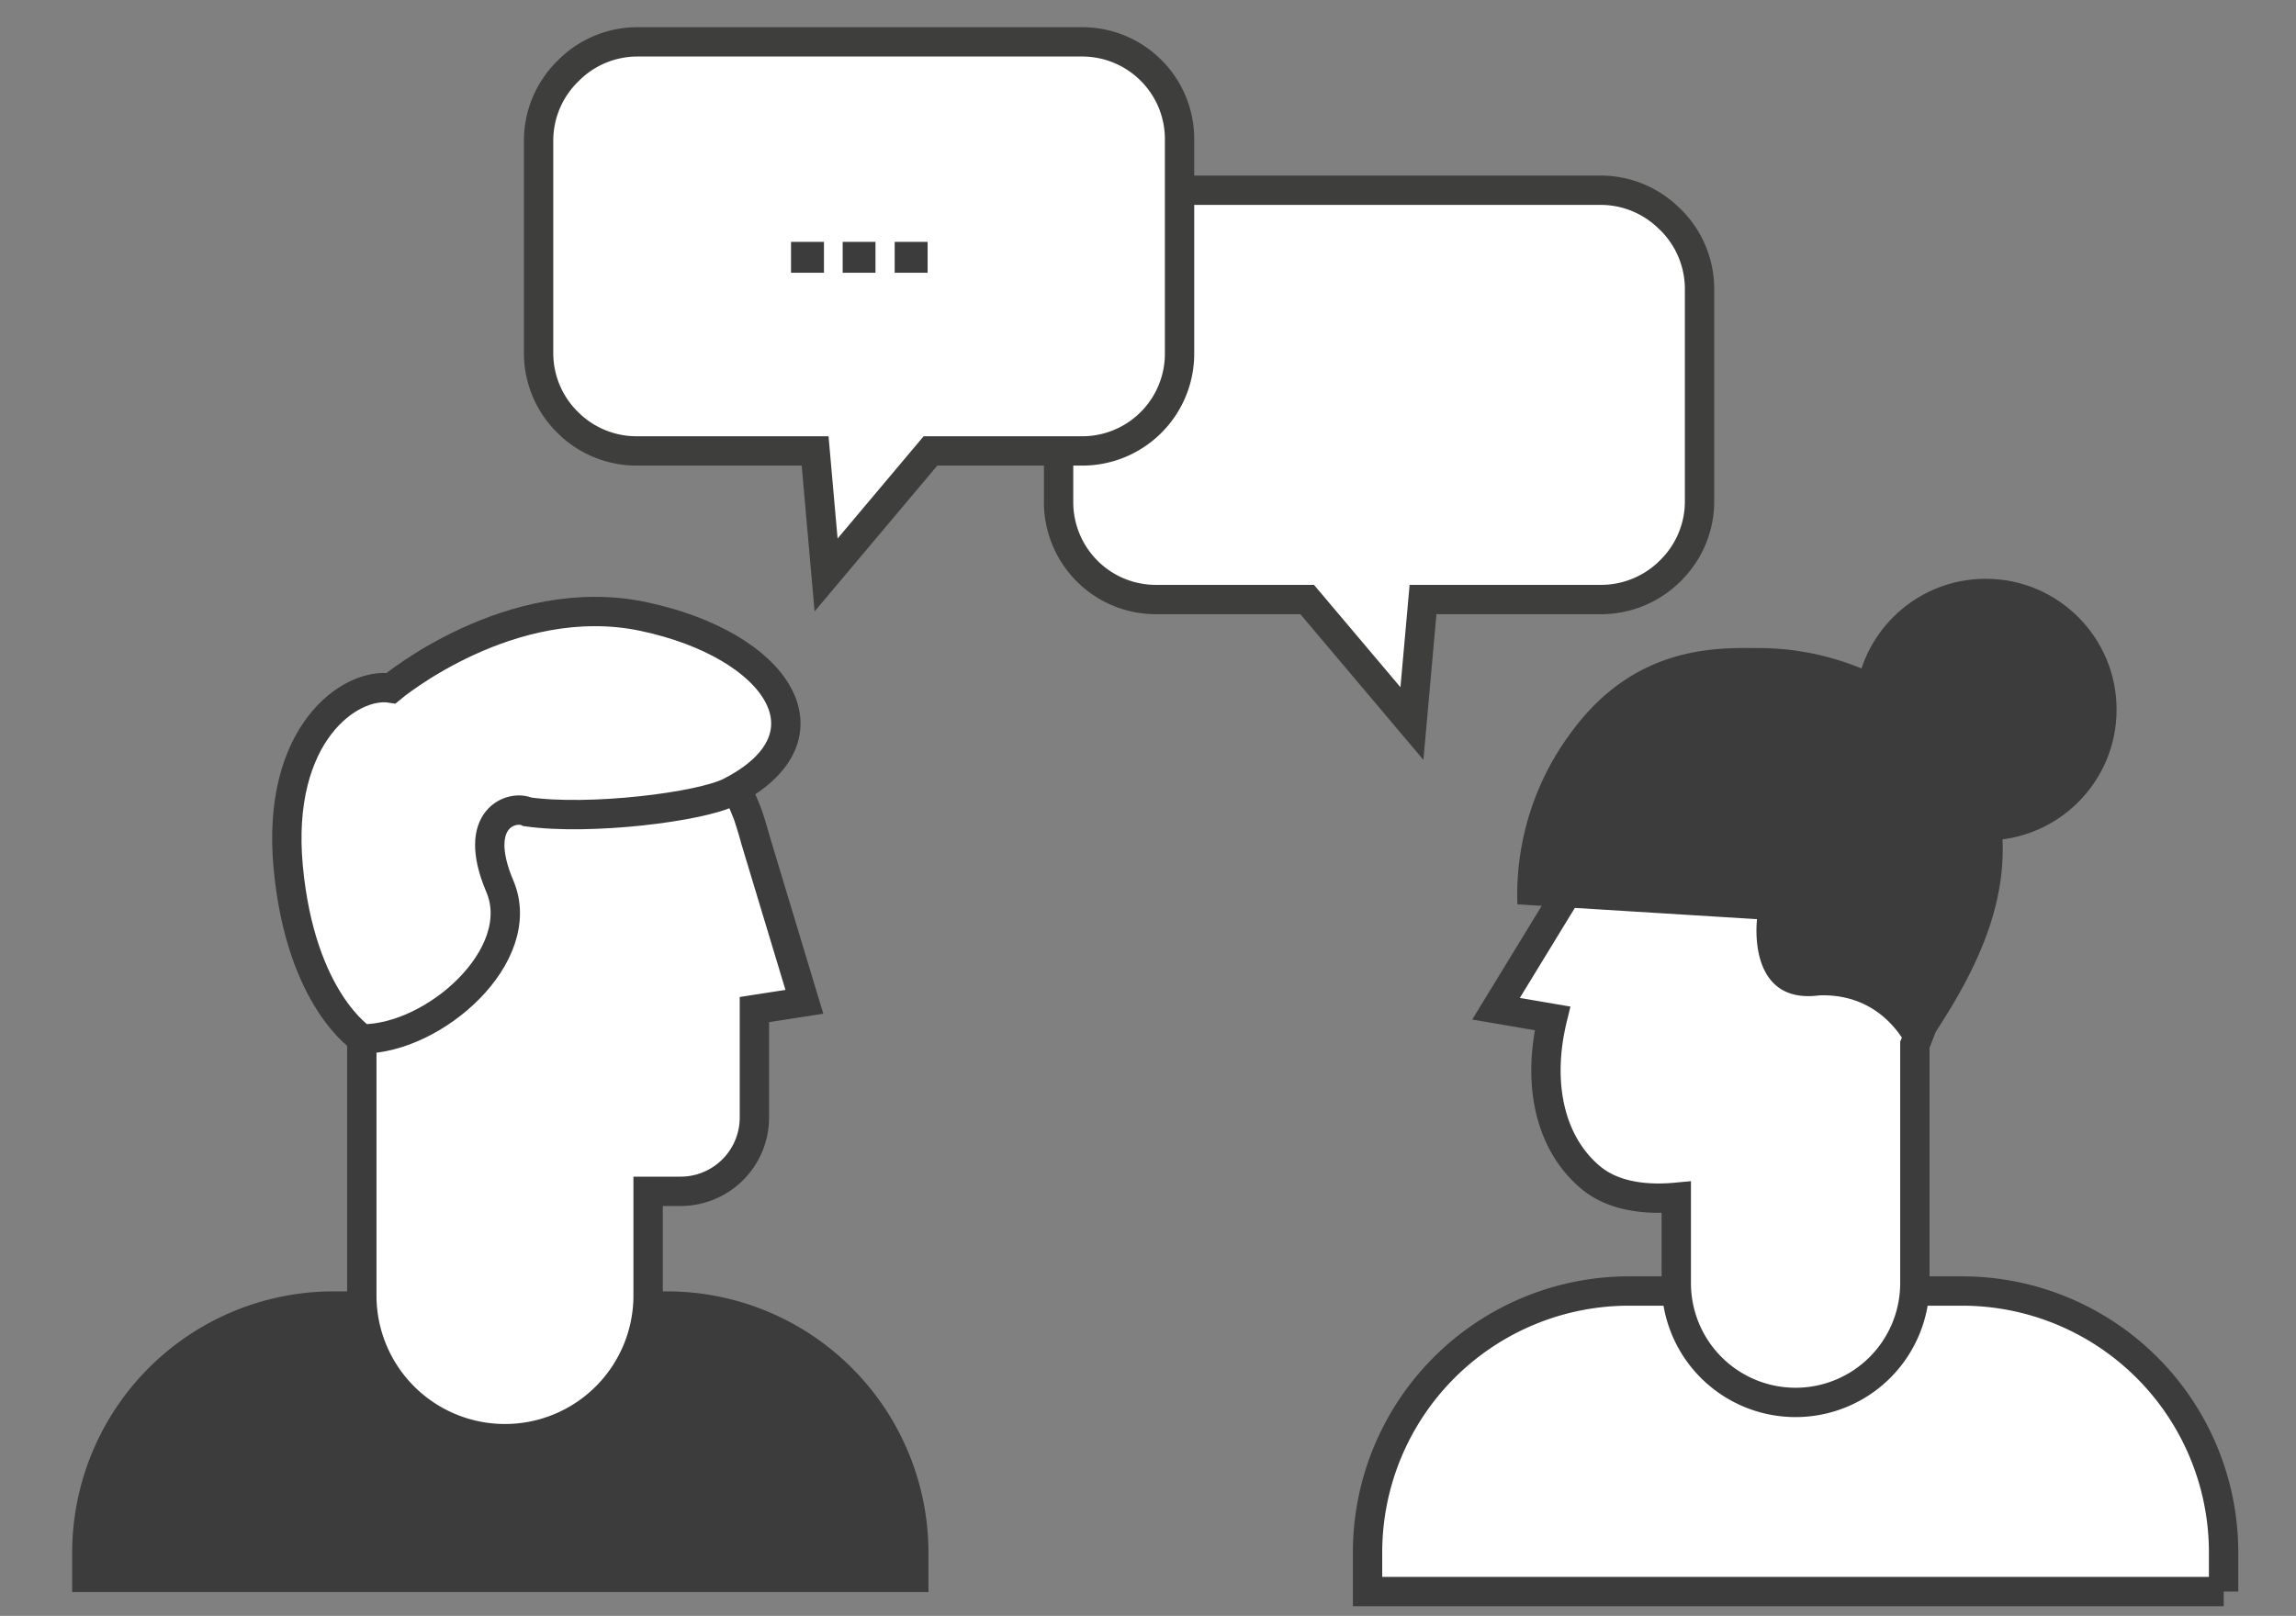 <svg xmlns="http://www.w3.org/2000/svg" viewBox="0 0 192.47 135.49"><rect x="0" y="0" width="192.47" height="135.49" fill="#808080" stroke="none"/><defs><style>.cls-1{fill:#3c3c3c;}.cls-2,.cls-3{fill:#fff;stroke-miterlimit:10;stroke-width:2.46px;}.cls-2{stroke:#3c3c3c;}.cls-3{stroke:#3e3f3d;}</style></defs><title>objetivos</title><g id="OBJETIVOS"><g id="Layer_71" data-name="Layer 71"><path class="cls-1" d="M6.05,108.28H77.83a0,0,0,0,1,0,0v3.28A21.92,21.92,0,0,1,55.9,133.49H28A21.92,21.92,0,0,1,6.05,111.57v-3.28A0,0,0,0,1,6.05,108.28Z" transform="translate(83.88 241.77) rotate(180)"/><path class="cls-2" d="M26.72,73.88a18.59,18.59,0,0,1,36-5.49h0s.43,1.32.6,2L67.43,84l-4.19.65v9.05a6.19,6.19,0,0,1-6.19,6.19H54.33v8.74a12,12,0,0,1-12,12h0a12,12,0,0,1-12-12V85.92h0A18.46,18.46,0,0,1,26.72,73.88Z"/><path class="cls-2" d="M61.21,66.4c-2.49,1.27-11.76,2.41-17,1.67-1.19-.59-4.77.45-2.31,6.24s-5.5,12.82-11.54,12.8c0,0-5.16-3.25-6.2-14.41s5.2-15.54,8.62-15c0,0,10-8.38,21.19-6S70.3,61.75,61.21,66.4Z"/><path class="cls-2" d="M114.64,108.24h71.77a0,0,0,0,1,0,0v3.28a21.92,21.92,0,0,1-21.92,21.92H136.57a21.92,21.92,0,0,1-21.92-21.92v-3.28A0,0,0,0,1,114.64,108.24Z" transform="translate(301.05 241.69) rotate(180)"/><path class="cls-2" d="M149.32,64.34a15.66,15.66,0,0,0-16.07,7.41h0l-.09.14-.09.15-7.66,12.54,4.73.81c-1.3,5.35-.29,10.41,3.2,13.34,1.74,1.46,4.31,1.93,7.18,1.66v7.2a10,10,0,0,0,10,10h0a10,10,0,0,0,10-10v-20a22.33,22.33,0,0,0,1.54-5.21A15.64,15.64,0,0,0,149.32,64.34Z"/><path class="cls-1" d="M131.7,61.42c5.21-7.14,11.84-7.12,15.47-7.08a22.64,22.64,0,0,1,14,4.66,19.66,19.66,0,0,1,6.06,7.63c0,.07.07.15.11.22s.09.3.13.44c1.57,7.32-1.52,13.71-5.56,19.77l-1.4,2.11s-1.73-5.91-8-5.71c-6.14.81-5.22-6.39-5.22-6.39L127.2,75.83A22.78,22.78,0,0,1,131.7,61.42Z"/><circle class="cls-1" cx="166.46" cy="59.5" r="10.97"/><path class="cls-3" d="M134.22,50.27H119.29l-.93,10.4-8.78-10.4H96.89a8.14,8.14,0,0,1-5.76-2.39h0a8.17,8.17,0,0,1-2.39-5.77v-18a8.2,8.2,0,0,1,2.33-5.72l.05,0a8.15,8.15,0,0,1,5.82-2.44h37.24a8.17,8.17,0,0,1,5.72,2.34l.13.12a8.17,8.17,0,0,1,2.44,5.82V42a8.13,8.13,0,0,1-2.6,6l-.09.09A8.2,8.2,0,0,1,134.22,50.27Z"/><path class="cls-3" d="M53.4,37.81H68.33l.92,10.4L78,37.81H90.72a8.15,8.15,0,0,0,5.77-2.39h0a8.14,8.14,0,0,0,2.39-5.76v-18a8.12,8.12,0,0,0-2.34-5.71l0,0a8.15,8.15,0,0,0-5.82-2.44H53.43a8.14,8.14,0,0,0-5.71,2.34l-.13.13a8.15,8.15,0,0,0-2.44,5.82V29.57a8.13,8.13,0,0,0,2.6,6l.09.09A8.17,8.17,0,0,0,53.4,37.81Z"/><path class="cls-1" d="M66.31,20.28h2.76v2.59H66.31Z"/><path class="cls-1" d="M70.64,20.28h2.75v2.59H70.64Z"/><path class="cls-1" d="M75,20.28h2.76v2.59H75Z"/></g></g></svg>